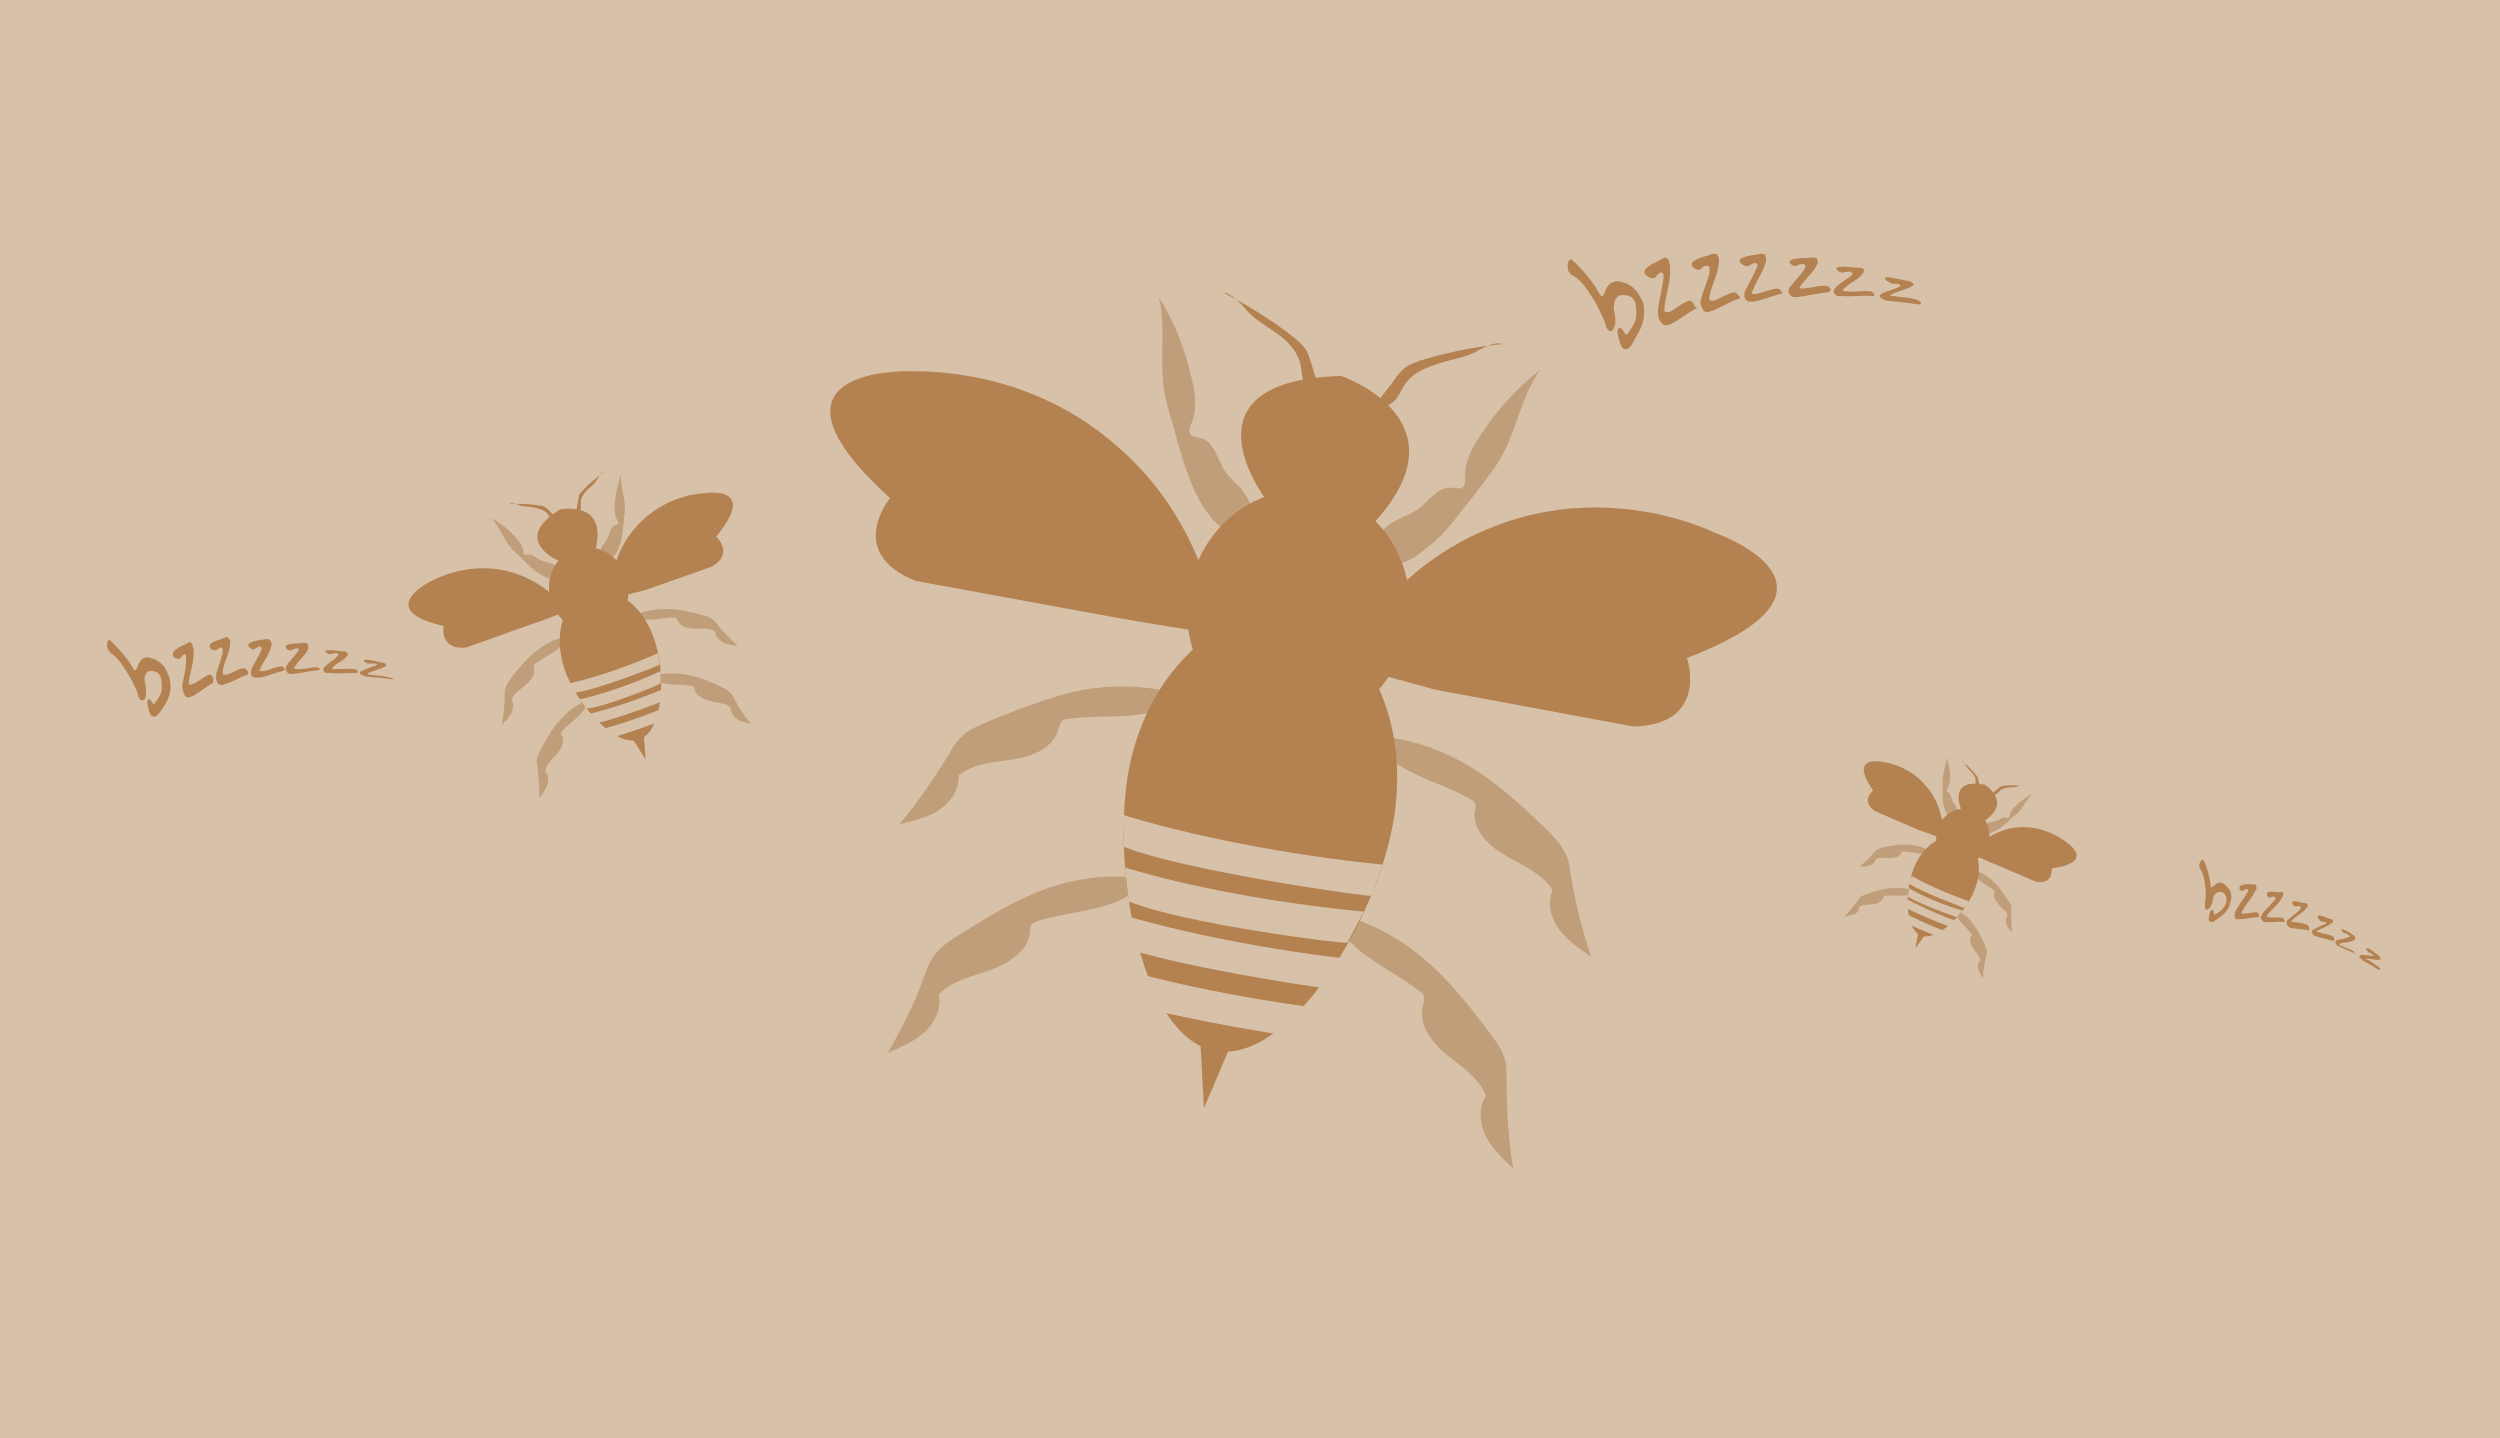 <?xml version="1.0" encoding="utf-8"?>
<!-- Generator: Adobe Illustrator 19.2.1, SVG Export Plug-In . SVG Version: 6.00 Build 0)  -->
<svg version="1.1" xmlns="http://www.w3.org/2000/svg" xmlns:xlink="http://www.w3.org/1999/xlink" x="0px" y="0px"
	 viewBox="0 0 266 153" style="enable-background:new 0 0 266 153;" xml:space="preserve">
<style type="text/css">
	.st0{fill:#D7C2A9;}
	.st1{fill:#C09E7A;}
	.st2{fill:#B48151;}
</style>
<g id="Layer_1">
	<rect id="XMLID_11158_" class="st0" width="266" height="153"/>
</g>
<g id="Layer_2">
	<path id="XMLID_2570_" class="st1" d="M208,97c0.2,0.9,1.1,1.5,1.7,2.3c0,0,0.1,0.1,0.1,0.1c0,0.1,0,0.1-0.1,0.2
		c-0.2,0.4,0,1,0.3,1.4c0.3,0.4,0.7,0.8,0.7,1.2c-0.3,0.2-0.3,0.6-0.2,1c0.1,0.3,0.3,0.6,0.5,0.9c0-0.7,0.1-1.5,0.3-2.2
		c0-0.2,0.1-0.3,0.1-0.5c0-0.3-0.1-0.6-0.2-0.8c-0.3-0.8-0.7-1.5-1.2-2.2c-0.4-0.6-0.9-1.1-1.6-1.4c-0.2,0-0.4,0-0.5,0"/>
	<path id="XMLID_2567_" class="st1" d="M203.5,95c-0.8,0.5-1.9,0.2-2.8,0.3c-0.1,0-0.1,0-0.2,0c-0.1,0-0.1,0.1-0.1,0.2
		c-0.2,0.5-0.7,0.7-1.2,0.7c-0.5,0.1-1,0-1.4,0.3c0,0.4-0.2,0.7-0.6,0.8s-0.7,0.2-1,0.3c0.5-0.5,0.9-1.1,1.4-1.7
		c0.1-0.1,0.2-0.3,0.3-0.4c0.2-0.2,0.5-0.3,0.8-0.4c0.8-0.3,1.6-0.5,2.4-0.6c0.7-0.1,1.4,0,2.1,0.1c0.1,0.1,0.3,0.3,0.4,0.4"/>
	<path id="XMLID_2564_" class="st1" d="M208.2,86.5c0.1-0.2,0-0.5-0.1-0.7c-0.1-0.2-0.3-0.4-0.4-0.6c-0.1-0.3-0.1-0.7-0.4-0.9
		c-0.1,0-0.2-0.1-0.2-0.2c0-0.1,0-0.1,0.1-0.2c0.2-0.3,0.3-0.7,0.3-1.1c0-0.7-0.1-1.5-0.4-2.2c0,0.8-0.4,1.6-0.4,2.4
		c0,0.3,0,0.5,0,0.8c0,0.2,0,0.5,0,0.7c0,0.4,0,0.7,0.1,1.1c0,0.2,0.1,0.5,0.2,0.7c0.1,0.2,0.2,0.4,0.4,0.5
		C207.8,86.9,208.1,86.8,208.2,86.5"/>
	<path id="XMLID_2561_" class="st1" d="M211.2,87.9c0.1-0.2,0.3-0.4,0.6-0.4c0.2-0.1,0.5-0.1,0.7-0.2c0.3-0.1,0.6-0.4,0.9-0.3
		c0.1,0,0.2,0.1,0.3,0c0.1,0,0.1-0.1,0.1-0.2c0.1-0.4,0.3-0.7,0.6-1c0.5-0.5,1.2-1,1.8-1.3c-0.6,0.6-0.9,1.4-1.5,2
		c-0.2,0.2-0.4,0.3-0.6,0.5c-0.2,0.2-0.4,0.3-0.5,0.5c-0.3,0.2-0.6,0.5-0.9,0.7c-0.2,0.1-0.4,0.2-0.6,0.3c-0.2,0.1-0.5,0.2-0.7,0.1
		C211.2,88.4,211,88.1,211.2,87.9"/>
	<path id="XMLID_2558_" class="st1" d="M205.4,90.7c-0.9,0.4-1.9-0.1-2.8-0.1c-0.1,0-0.1,0-0.2,0c-0.1,0-0.1,0.1-0.1,0.2
		c-0.2,0.4-0.8,0.5-1.3,0.5c-0.5,0-1-0.1-1.4,0.1c-0.1,0.4-0.4,0.6-0.7,0.7c-0.3,0.1-0.7,0.1-1.1,0.1c0.6-0.4,1.1-0.9,1.6-1.5
		c0.1-0.1,0.2-0.2,0.4-0.3c0.2-0.2,0.5-0.2,0.8-0.3c0.8-0.1,1.6-0.3,2.5-0.2c0.7,0,1.4,0.2,2,0.5c0.1,0.1,0.2,0.3,0.3,0.5"/>
	<path id="XMLID_2555_" class="st1" d="M210,92.8c0.3,0.9,1.3,1.3,2.1,1.9c0,0,0.1,0.1,0.1,0.1c0,0.1,0,0.2,0,0.2
		c-0.2,0.5,0.2,0.9,0.5,1.3s0.8,0.6,0.9,1.1c-0.2,0.3-0.2,0.7-0.1,1s0.4,0.6,0.6,0.8c-0.1-0.7-0.1-1.5-0.1-2.2c0-0.2,0-0.3,0-0.5
		c0-0.3-0.2-0.5-0.4-0.8c-0.5-0.7-0.9-1.4-1.5-1.9c-0.5-0.5-1.1-0.9-1.8-1.1c-0.1,0-0.4,0.1-0.5,0.1"/>
	<path id="XMLID_2554_" class="st2" d="M210,94.9c-1,2.4-4,5.4-5.7,4.6c-1.7-0.8-1.6-5-0.6-7.3c1-2.4,3.3-3.8,5-3
		C210.5,90,211.1,92.5,210,94.9z"/>
	
		<ellipse id="XMLID_2553_" transform="matrix(0.392 -0.92 0.92 0.392 44.978 246.27)" class="st2" cx="208.9" cy="89.1" rx="3" ry="2.8"/>
	<polygon id="XMLID_2552_" class="st2" points="204.1,99.2 203.8,100.9 204.8,99.5 	"/>
	<path id="XMLID_2551_" class="st2" d="M209.7,90.7c0.4-0.5,1.9-2.1,4.4-2.6c3-0.5,5.2,1.1,5.6,1.4c0,0,3.6,2.2-1.4,2.9
		c0,0,0.2,1.8-1.7,1.4l-4.7-2C211.1,91.5,210.4,91.1,209.7,90.7z"/>
	<path id="XMLID_2550_" class="st2" d="M206.7,89.3c0.1-0.6,0.2-3-1.4-5.2c-1.7-2.4-4.2-2.9-4.8-3c0,0-4-1-1.2,3
		c0,0-1.4,1.1,0.2,2.2l4.6,2C205,88.6,205.9,88.9,206.7,89.3z"/>
	<path id="XMLID_2547_" class="st0" d="M203.4,93.2c0,0,2.4,1.4,6.1,2.7c0,0-0.4,0.7-0.5,0.7c0,0-4.6-1.7-5.9-2.6L203.4,93.2z"/>
	<path id="XMLID_2544_" class="st0" d="M203.1,94.5c0,0,2.1,1.3,5.7,2.4c0,0-0.6,0.7-0.6,0.7c0,0-4-1.4-5.2-2.2L203.1,94.5z"/>
	<path id="XMLID_2510_" class="st0" d="M202.6,95.5c0,0,2.4,1.4,6.1,2.7c0,0-0.4,0.7-0.5,0.7c0,0-4.6-1.7-5.9-2.6L202.6,95.5z"/>
	<path id="XMLID_2505_" class="st0" d="M202,96.8c0,0,2.4,1.4,6.1,2.7c0,0-0.4,0.7-0.5,0.7c0,0-4.6-1.7-5.9-2.6L202,96.8z"/>
	<path id="XMLID_2498_" class="st2" d="M208.7,86.2c0,0-1.6-3.5,2.5-2.7c0,0,2.9,1.8,0,3.8L208.7,86.2z"/>
	<path id="XMLID_2474_" class="st2" d="M212,84.4c0.2-0.2,0.4-0.3,0.6-0.5c0.1-0.1,0.2-0.2,0.3-0.2c0.1,0,0.2-0.1,0.3-0.1
		c0.7-0.1,1.5,0,2.2,0c-0.2-0.1-0.5,0-0.8,0.1c-0.3,0.1-0.6,0-0.9,0.1c-0.3,0-0.6,0.1-0.9,0.3c-0.1,0.1-0.2,0.3-0.4,0.4
		S212.1,84.6,212,84.4"/>
	<path id="XMLID_2473_" class="st2" d="M210.6,83.8c0-0.2,0-0.5-0.1-0.7c0-0.1,0-0.3-0.1-0.4c0-0.1-0.1-0.2-0.2-0.3
		c-0.5-0.6-1-1.1-1.5-1.5c0.3,0.1,0.4,0.4,0.5,0.6c0.2,0.3,0.4,0.5,0.6,0.7c0.2,0.2,0.4,0.5,0.4,0.8c0,0.2,0,0.4,0,0.5
		C210.3,83.7,210.4,83.9,210.6,83.8"/>
	<path id="XMLID_2483_" class="st1" d="M142,97.8c1.6,3.7,5.9,5.2,9.1,7.7c0.2,0.1,0.4,0.3,0.4,0.5c0.1,0.3,0,0.6-0.1,1
		c-0.5,2,0.9,3.9,2.5,5.2c1.6,1.3,3.5,2.5,4.2,4.4c-0.8,1.2-0.7,2.9,0,4.3s1.8,2.4,2.9,3.4c-0.5-3-0.7-6.1-0.7-9.2
		c0-0.7,0-1.4-0.1-2.1c-0.3-1.2-1-2.2-1.7-3.1c-2.1-2.8-4.2-5.5-6.9-7.8c-2.2-1.9-4.9-3.5-7.7-4.4c-0.6,0.2-1.6,0.4-2.2,0.6"/>
	<path id="XMLID_2484_" class="st1" d="M121.6,94.1c-2.8,2.9-7.4,2.7-11.2,3.9c-0.2,0.1-0.4,0.2-0.6,0.3c-0.2,0.2-0.2,0.6-0.2,0.9
		c-0.2,2-2.3,3.3-4.2,4c-1.9,0.7-4.1,1.1-5.5,2.6c0.3,1.4-0.4,3-1.5,4s-2.5,1.6-3.9,2.2c1.5-2.7,2.9-5.4,3.9-8.3
		c0.2-0.6,0.5-1.3,0.9-1.9c0.7-1,1.7-1.7,2.7-2.3c2.9-1.8,5.9-3.7,9.2-4.9c2.8-1,5.8-1.5,8.7-1.3c0.5,0.4,1.4,0.9,1.9,1.4"/>
	<path id="XMLID_2477_" class="st1" d="M133.1,55c0.3-1-0.3-2-0.9-2.8s-1.5-1.4-2-2.3c-0.7-1.2-1.1-3-2.5-3.3
		c-0.4-0.1-0.9-0.1-1.1-0.5c-0.1-0.3,0-0.6,0.1-0.9c0.7-1.5,0.5-3.3,0.1-4.9c-0.7-3.1-1.8-6-3.5-8.7c0.8,3.3,0,6.9,0.6,10.2
		c0.2,1,0.5,2.1,0.8,3.1c0.3,0.9,0.5,1.9,0.8,2.8c0.4,1.5,0.9,2.9,1.5,4.3c0.4,0.9,0.9,1.8,1.5,2.6c0.6,0.8,1.3,1.6,2.3,1.8
		c1,0.2,2.2-0.5,2.1-1.5"/>
	<path id="XMLID_2480_" class="st1" d="M146.4,57.8c0.1-1,1-1.8,1.9-2.3c0.9-0.5,1.9-0.8,2.7-1.4c1.1-0.9,2.1-2.4,3.5-2.2
		c0.4,0,0.9,0.2,1.2-0.1c0.2-0.2,0.2-0.6,0.2-0.9c-0.1-1.7,0.7-3.3,1.7-4.7c1.7-2.6,3.9-5,6.3-6.9c-2,2.8-2.5,6.4-4.2,9.4
		c-0.5,0.9-1.2,1.8-1.8,2.6c-0.6,0.8-1.2,1.6-1.8,2.3c-0.9,1.2-1.8,2.4-2.9,3.5c-0.7,0.7-1.5,1.3-2.3,1.9c-0.8,0.6-1.8,1.1-2.8,0.9
		c-1-0.2-1.9-1.3-1.4-2.2"/>
	<path id="XMLID_2479_" class="st1" d="M125.3,74.5c-3.2,2.4-7.7,1.4-11.7,2c-0.2,0-0.5,0.1-0.6,0.2c-0.2,0.2-0.3,0.6-0.4,0.9
		c-0.5,2-2.8,2.9-4.8,3.2c-2,0.3-4.2,0.4-5.8,1.7c0.1,1.5-0.9,2.9-2.1,3.7s-2.7,1.1-4.2,1.5c2-2.4,3.7-4.9,5.3-7.5
		c0.3-0.6,0.7-1.2,1.2-1.7c0.8-0.9,2-1.3,3.1-1.8c3.2-1.3,6.5-2.6,9.9-3.3c2.9-0.5,5.9-0.5,8.8,0.1c0.4,0.5,1.2,1.2,1.6,1.6"/>
	<path id="XMLID_2482_" class="st1" d="M146.2,78.9c2.2,3.4,6.7,4.1,10.2,6.1c0.2,0.1,0.4,0.2,0.5,0.4c0.2,0.3,0.1,0.6,0,1
		c-0.2,2,1.6,3.7,3.4,4.7c1.8,1,3.8,1.9,4.9,3.6c-0.6,1.4-0.2,3,0.7,4.2c0.9,1.2,2.1,2,3.4,2.9c-1-2.9-1.7-5.9-2.2-8.9
		c-0.1-0.7-0.2-1.4-0.5-2c-0.5-1.1-1.4-2-2.2-2.8c-2.5-2.4-5.1-4.8-8.1-6.6c-2.5-1.5-5.4-2.6-8.3-3c-0.6,0.3-1.5,0.7-2.1,1"/>
	<path id="XMLID_20_" class="st2" d="M148.2,87.7c-2,10.8-11.2,25.6-19,24.1c-7.7-1.5-10.9-18.8-9.2-29.3c1.8-10.8,9.9-18.4,17.7-17
		S150.2,76.9,148.2,87.7z"/>
	
		<ellipse id="XMLID_50_" transform="matrix(0.181 -0.984 0.984 0.181 49.302 188.984)" class="st2" cx="138.1" cy="64.9" rx="12.7" ry="11.8"/>
	<polygon id="XMLID_91_" class="st2" points="127.7,110.5 128.1,117.9 131,111.1 	"/>
	<path id="XMLID_112_" class="st2" d="M142.8,70.7c1.1-2.2,5.6-10.4,15.7-14.5c11.7-4.8,22.1-0.4,24,0.5c0,0,16.6,5.8-3,13.3
		c0,0,2.4,7.1-5.7,7.3l-21-3.9C149.5,72.5,146.2,71.6,142.8,70.7z"/>
	<path id="XMLID_126_" class="st2" d="M129.6,67.5c-0.3-2.5-1.9-12.3-10.6-19.9c-9.2-8.2-19.9-8.1-22.3-8.1c0,0-17.4-0.5-2,13.5
		c0,0-4.8,5.8,2.7,8.8l20.7,3.8C122,66.3,125.8,66.9,129.6,67.5z"/>
	<path id="XMLID_121_" class="st0" d="M119.5,86.7c0,0,10.9,3.6,27.6,5.3c0,0-1.2,3.3-1.2,3.3c-0.1,0.2-20.2-2.7-26.3-5.2
		L119.5,86.7z"/>
	<path id="XMLID_2462_" class="st0" d="M119.7,92.3c0,0,9.8,3.2,25.4,4.7c0,0-1.7,3.2-1.7,3.3c-0.1,0.2-17.6-2-23.3-4.4L119.7,92.3z
		"/>
	<path id="XMLID_2468_" class="st0" d="M118.3,97c0,0,10.9,3.6,27.6,5.3c0,0-1.2,3.3-1.2,3.3c-0.1,0.2-20.2-2.7-26.3-5.2L118.3,97z"
		/>
	<path id="XMLID_2471_" class="st0" d="M117.3,102.5c0,0,10.9,3.6,27.6,5.3c0,0-1.2,3.3-1.2,3.3c-0.1,0.2-20.2-2.7-26.3-5.2
		L117.3,102.5z"/>
	<path id="XMLID_2476_" class="st2" d="M134.8,53.3c0,0-9.9-12.8,7.9-13.3c0,0,13.5,4.6,3.6,15.5L134.8,53.3z"/>
	<path id="XMLID_137_" class="st2" d="M146.6,42.7c0.6-0.8,1.3-1.6,1.9-2.5c0.3-0.4,0.7-0.9,1.2-1.2c0.4-0.3,0.9-0.4,1.3-0.6
		c2.9-0.9,5.9-1.5,8.9-1.8c-1.1-0.3-2.2,0.5-3.2,1c-1.2,0.5-2.5,0.7-3.7,1.1s-2.5,0.9-3.3,1.9c-0.5,0.6-0.7,1.3-1.2,1.9
		c-0.5,0.6-1.4,1-2,0.6"/>
	<path id="XMLID_2478_" class="st2" d="M140.4,41.6c-0.3-1-0.6-2-0.9-3c-0.2-0.5-0.3-1.1-0.7-1.6c-0.3-0.4-0.7-0.7-1-1
		c-2.4-1.9-5-3.5-7.7-4.9c1.1,0.2,1.9,1.2,2.7,2.1c0.9,0.9,2.1,1.6,3.1,2.3s2,1.7,2.4,3c0.2,0.7,0.2,1.5,0.4,2.2
		c0.3,0.7,0.9,1.4,1.7,1.2"/>
	<path id="XMLID_2532_" class="st1" d="M69.5,72.2c1.1,0.9,2.7,0.5,4.1,0.8c0.1,0,0.2,0,0.2,0.1c0.1,0.1,0.1,0.2,0.1,0.3
		c0.2,0.7,1,1,1.7,1.2s1.5,0.2,2.1,0.6c0,0.5,0.3,1,0.7,1.3c0.4,0.3,1,0.4,1.5,0.5c-0.7-0.8-1.3-1.7-1.8-2.7
		c-0.1-0.2-0.2-0.4-0.4-0.6c-0.3-0.3-0.7-0.5-1.1-0.7c-1.1-0.5-2.3-1-3.5-1.2c-1-0.2-2.1-0.2-3.1,0c-0.2,0.2-0.4,0.4-0.6,0.6"/>
	<path id="XMLID_2529_" class="st1" d="M62.6,74.6c-0.4,1.4-1.8,2.1-2.8,3.2c-0.1,0.1-0.1,0.1-0.1,0.2c0,0.1,0,0.2,0.1,0.3
		c0.3,0.7-0.1,1.4-0.6,2c-0.5,0.5-1.1,1.1-1.2,1.8c0.4,0.4,0.4,1,0.2,1.5c-0.2,0.5-0.5,0.9-0.8,1.3c0-1.1-0.1-2.2-0.2-3.2
		c0-0.2-0.1-0.5-0.1-0.7c0-0.4,0.2-0.8,0.4-1.2c0.6-1.1,1.2-2.2,2-3.1c0.7-0.8,1.5-1.5,2.4-1.9c0.2,0,0.6,0.1,0.8,0.1"/>
	<path id="XMLID_2526_" class="st1" d="M59.3,60.6c-0.1-0.3-0.4-0.6-0.8-0.7c-0.3-0.1-0.7-0.2-1-0.3c-0.4-0.2-0.9-0.7-1.3-0.6
		c-0.1,0-0.3,0.1-0.4,0c-0.1-0.1-0.1-0.2-0.1-0.3c-0.1-0.6-0.4-1.1-0.8-1.5c-0.7-0.8-1.6-1.5-2.6-2.1c0.8,0.9,1.2,2.1,2,3.1
		c0.2,0.3,0.5,0.6,0.8,0.8c0.2,0.2,0.5,0.5,0.7,0.7c0.4,0.4,0.8,0.8,1.2,1.1c0.3,0.2,0.6,0.4,0.9,0.5c0.3,0.2,0.7,0.3,1,0.2
		C59.2,61.3,59.4,60.9,59.3,60.6"/>
	<path id="XMLID_2523_" class="st1" d="M63.9,59.1c-0.1-0.3,0-0.7,0.2-1c0.2-0.3,0.4-0.6,0.6-0.9c0.2-0.5,0.2-1.1,0.7-1.3
		c0.1-0.1,0.3-0.1,0.4-0.2c0-0.1,0-0.2-0.1-0.3c-0.3-0.5-0.3-1.1-0.3-1.7c0.1-1.1,0.3-2.2,0.7-3.2c-0.1,1.2,0.4,2.4,0.4,3.6
		c0,0.4-0.1,0.7-0.1,1.1c0,0.3-0.1,0.7-0.1,1c-0.1,0.5-0.1,1.1-0.3,1.6c-0.1,0.3-0.2,0.7-0.4,1c-0.2,0.3-0.4,0.6-0.7,0.8
		S63.9,59.5,63.9,59.1"/>
	<path id="XMLID_2520_" class="st1" d="M60.3,67.9c-0.6,1.3-2.1,1.8-3.3,2.7c-0.1,0.1-0.1,0.1-0.2,0.2c0,0.1,0,0.2,0,0.3
		c0.2,0.7-0.4,1.4-0.9,1.8c-0.6,0.5-1.2,0.9-1.5,1.5c0.3,0.4,0.2,1,0,1.5s-0.6,0.8-1,1.2c0.2-1.1,0.3-2.2,0.3-3.2
		c0-0.2,0-0.5,0.1-0.7c0.1-0.4,0.4-0.8,0.6-1.1c0.8-1,1.5-1.9,2.5-2.7c0.8-0.7,1.7-1.2,2.7-1.5c0.2,0.1,0.6,0.1,0.8,0.2"/>
	<path id="XMLID_2517_" class="st1" d="M67.5,65.6c1.3,0.7,2.8,0.1,4.2,0.1c0.1,0,0.2,0,0.2,0c0.1,0.1,0.1,0.2,0.2,0.3
		c0.3,0.7,1.1,0.9,1.9,0.9c0.7,0,1.5-0.1,2.1,0.3c0,0.5,0.5,1,0.9,1.2c0.5,0.2,1,0.3,1.5,0.3c-0.8-0.7-1.6-1.5-2.2-2.3
		c-0.2-0.2-0.3-0.4-0.5-0.5c-0.3-0.3-0.8-0.4-1.2-0.5c-1.2-0.3-2.4-0.6-3.6-0.6c-1,0-2.1,0.1-3.1,0.5c-0.1,0.2-0.4,0.5-0.5,0.7"/>
	<path id="XMLID_2516_" class="st2" d="M69.6,68c1.3,3.7,1,9.8-1.6,10.7c-2.6,0.9-6.7-3.9-7.9-7.4c-1.3-3.7-0.2-7.4,2.5-8.3
		C65.2,62.1,68.4,64.3,69.6,68z"/>
	
		<ellipse id="XMLID_2515_" transform="matrix(0.945 -0.329 0.329 0.945 -17.137 24.042)" class="st2" cx="62.6" cy="62.7" rx="4.2" ry="4.5"/>
	<polygon id="XMLID_2514_" class="st2" points="67.3,78.6 68.7,80.8 68.5,78.2 	"/>
	<path id="XMLID_2513_" class="st2" d="M65,63.7c0-0.9-0.1-4.2,2.3-7.2c2.8-3.5,6.7-4,7.5-4c0,0,6.1-1.1,1.4,4.6c0,0,2,1.8-0.5,3.2
		l-7.1,2.5C67.4,63.1,66.2,63.4,65,63.7z"/>
	<path id="XMLID_2512_" class="st2" d="M60.4,65c-0.5-0.7-2.7-3.4-6.7-4.3c-4.3-0.9-7.6,1-8.3,1.4c0,0-5.4,2.9,1.8,4.5
		c0,0-0.5,2.6,2.4,2.3l7-2.5C57.8,66,59.1,65.5,60.4,65z"/>
	<path id="XMLID_2509_" class="st0" d="M60.6,72.7c0,0,4-0.8,9.4-3.2c0,0,0.2,1.2,0.2,1.2c0,0.1-6.7,2.7-9,3L60.6,72.7z"/>
	<path id="XMLID_2506_" class="st0" d="M61.7,74.4c0,0,3.6-0.7,8.6-3c0,0,0,1.3,0,1.3c0,0.1-5.8,2.5-7.9,2.7L61.7,74.4z"/>
	<path id="XMLID_2475_" class="st0" d="M62.1,76.1c0,0,4-0.8,9.4-3.2c0,0,0.2,1.2,0.2,1.2c0,0.1-6.7,2.7-9,3L62.1,76.1z"/>
	<path id="XMLID_2472_" class="st0" d="M62.7,77.9c0,0,4-0.8,9.4-3.2c0,0,0.2,1.2,0.2,1.2c0,0.1-6.7,2.7-9,3L62.7,77.9z"/>
	<path id="XMLID_2470_" class="st2" d="M59.5,59.7c0,0-5.3-2.2,0.1-5.5c0,0,5-1,3.8,4.1L59.5,59.7z"/>
	<path id="XMLID_2469_" class="st2" d="M61.3,54.4c0.1-0.4,0.1-0.7,0.2-1.1c0-0.2,0.1-0.4,0.1-0.6c0.1-0.2,0.2-0.3,0.3-0.4
		c0.7-0.8,1.6-1.5,2.4-2.1c-0.4,0.1-0.6,0.5-0.8,0.9c-0.3,0.4-0.6,0.7-1,1c-0.3,0.3-0.6,0.7-0.7,1.2c0,0.3,0,0.5,0,0.8
		c0,0.3-0.3,0.5-0.5,0.5"/>
	<path id="XMLID_2467_" class="st2" d="M59.2,55.1c-0.3-0.3-0.5-0.5-0.8-0.8c-0.1-0.1-0.3-0.3-0.5-0.4c-0.2-0.1-0.3-0.1-0.5-0.1
		c-1.1-0.2-2.1-0.2-3.2-0.2c0.4-0.2,0.8,0.1,1.2,0.2c0.4,0.1,0.9,0.1,1.4,0.2s0.9,0.2,1.3,0.5c0.2,0.2,0.3,0.4,0.5,0.6
		s0.5,0.3,0.7,0.1"/>
	<g id="XMLID_2488_">
		<g>
			<path class="st2" d="M174.9,32.6c0.2,1.9-0.6,2.8-1.3,4.1c-0.1,0.2-0.3,0.3-0.4,0.4c-0.3,0.1-0.5,0.1-0.7-0.3
				c0-0.1,0-0.1-0.1-0.2c-0.2-0.7-0.5-1.5-0.1-1.7c0,0,0,0,0,0c0.3-0.2,0.5,0.8,0.8,0.7c0,0,0.1-0.1,0.1-0.1c0.5-0.8,1-1.3,0.9-2.5
				c0-0.3-0.1-0.6-0.1-0.8c-0.2-0.5-0.5-0.8-1.3-0.8c-0.1,0-0.2,0-0.3,0c-0.5,0.2-0.7,0.7-0.7,1.4c0.1,0.7,0.3,1.2,0.1,1.9
				c-0.1,0.2-0.2,0.5-0.3,0.5c-0.2,0.1-0.4,0-0.6-0.4c0,0,0-0.1,0-0.1c-0.2-0.5-0.3-0.9-0.5-1.2c-0.3-0.7-0.6-1.3-1.2-2.2
				c-0.6-0.9-1-1.5-1.9-2c-0.2-0.1-0.3-0.3-0.4-0.4c-0.2-0.5-0.1-1.2,0.2-1.3c0.1,0,0.1,0,0.2,0.1c0.8,0.7,2,2,2.8,3.4
				c0.1,0.2,0.3,0.5,0.4,0.4c0.1,0,0.1-0.1,0.2-0.3c0.2-0.6,0.5-1.1,1-1.2c0.2-0.1,0.5-0.1,0.8,0c1,0.2,1.8,0.9,2.2,2
				C174.8,32,174.9,32.3,174.9,32.6z"/>
			<path class="st2" d="M180.5,32.8c-1.1,0.6-1.9,1.3-2.8,1.7c-0.1,0.1-0.3,0.1-0.4,0.1c-0.3,0.1-0.6-0.3-0.8-0.7
				c-0.1-0.3-0.1-0.6-0.1-0.9c0.2-1.4,0.4-2,0.6-3.4c0-0.2,0-0.3,0-0.4c-0.1-0.2-0.2-0.2-0.3-0.2c-0.1,0-0.1,0-0.2,0.1
				c-0.3,0.2-0.3,0.5-0.6,0.5c0,0-0.1,0-0.2,0c-0.3-0.1-0.6-0.3-0.7-0.5c-0.1-0.2,0-0.3,0.1-0.5c0.6-0.6,1.3-0.7,1.8-1.1
				c0.1,0,0.1-0.1,0.2-0.1c0.2,0,0.5,0.2,0.5,0.5c0,0.1,0.1,0.2,0.1,0.4c0.1,1.7-0.4,2.6-0.6,4.4c0,0.2,0,0.3,0,0.4
				c0,0.1,0.1,0.1,0.4,0.1c0.1,0,0.1,0,0.1,0c0.9-0.4,1.2-0.9,2.1-1.2c0,0,0,0,0,0c0.2-0.1,0.6,0.3,0.6,0.6
				C180.6,32.7,180.6,32.8,180.5,32.8z"/>
			<path class="st2" d="M185,31.8c-1.2,0.4-2,1-2.9,1.3c-0.1,0-0.3,0.1-0.4,0.1c-0.3,0.1-0.6-0.3-0.7-0.7c-0.1-0.2-0.1-0.5,0-0.7
				c0.3-1.2,0.7-1.8,0.9-2.9c0-0.2,0-0.3,0-0.4c0-0.2-0.1-0.2-0.3-0.2c-0.1,0-0.1,0-0.2,0c-0.3,0.1-0.4,0.4-0.6,0.4c0,0-0.1,0-0.2,0
				c-0.3-0.1-0.6-0.3-0.6-0.5c0-0.2,0-0.3,0.2-0.4c0.7-0.5,1.4-0.5,2-0.8c0.1,0,0.1,0,0.2,0c0.3,0,0.4,0.2,0.5,0.5
				c0,0.1,0,0.2,0,0.3c-0.1,1.5-0.7,2.2-1,3.7c0,0.2-0.1,0.3,0,0.4c0,0.1,0.1,0.1,0.3,0.1c0.1,0,0.1,0,0.1,0
				c0.9-0.3,1.3-0.7,2.2-0.9c0,0,0,0,0,0c0.2,0,0.5,0.3,0.6,0.5C185.2,31.6,185.2,31.7,185,31.8z"/>
			<path class="st2" d="M189.7,31.2c-1.2,0.3-2.1,0.7-3.1,0.9c-0.1,0-0.3,0-0.4,0c-0.3,0-0.6-0.3-0.6-0.6c0-0.2,0-0.4,0.1-0.6
				c0.5-1,0.8-1.4,1.2-2.4c0.1-0.1,0.1-0.2,0.1-0.3c0-0.1-0.1-0.2-0.2-0.2c-0.1,0-0.1,0-0.2,0c-0.3,0.1-0.4,0.3-0.7,0.3
				c0,0-0.1,0-0.2,0c-0.3-0.1-0.5-0.3-0.6-0.5c0-0.1,0-0.3,0.2-0.3c0.7-0.4,1.4-0.3,2-0.5c0.1,0,0.1,0,0.2,0c0.3,0,0.4,0.2,0.4,0.5
				c0,0.1,0,0.2,0,0.3c-0.3,1.2-0.9,1.8-1.4,3.1c-0.1,0.1-0.1,0.2-0.1,0.3c0,0.1,0.1,0.1,0.3,0.1c0.1,0,0.1,0,0.1,0
				c0.9-0.2,1.4-0.5,2.3-0.6c0,0,0,0,0,0c0.2,0,0.5,0.3,0.5,0.5C189.9,31.1,189.9,31.2,189.7,31.2z"/>
			<path class="st2" d="M194.5,31.1c-1.2,0.1-2.2,0.4-3.2,0.5c-0.2,0-0.3,0-0.4,0c-0.3,0-0.6-0.3-0.6-0.6c0-0.2,0-0.4,0.2-0.5
				c0.6-0.8,1-1.1,1.5-1.9c0.1-0.1,0.1-0.2,0.1-0.3c0-0.1-0.1-0.2-0.2-0.2c-0.1,0-0.1,0-0.2,0c-0.3,0-0.5,0.2-0.7,0.2
				c0,0-0.1,0-0.1,0c-0.3-0.1-0.5-0.3-0.5-0.4c0-0.1,0.1-0.2,0.3-0.3c0.8-0.2,1.5-0.1,2.1-0.2c0.1,0,0.1,0,0.2,0
				c0.3,0,0.4,0.2,0.4,0.4c0,0.1,0,0.1,0,0.2c-0.4,1-1.1,1.4-1.8,2.4c-0.1,0.1-0.1,0.2-0.1,0.2c0,0.1,0.1,0.1,0.3,0.1
				c0.1,0,0.1,0,0.1,0c1-0.1,1.4-0.3,2.4-0.3c0,0,0,0,0,0c0.2,0,0.5,0.3,0.5,0.4C194.7,31,194.6,31.1,194.5,31.1z"/>
			<path class="st2" d="M199.3,31.5c-1.3-0.1-2.3,0.1-3.3,0c-0.2,0-0.3,0-0.4,0c-0.3,0-0.5-0.3-0.5-0.5c0-0.1,0.1-0.3,0.2-0.4
				c0.6-0.6,1.1-0.8,1.7-1.3c0.1-0.1,0.1-0.1,0.1-0.2c0-0.1-0.1-0.1-0.2-0.2c-0.1,0-0.1,0-0.2,0c-0.3,0-0.5,0.1-0.7,0.1
				c0,0-0.1,0-0.1,0c-0.3-0.1-0.5-0.3-0.5-0.4c0-0.1,0.1-0.2,0.3-0.2c0.8-0.1,1.5,0.1,2.1,0.1c0.1,0,0.1,0,0.2,0
				c0.3,0.1,0.4,0.2,0.3,0.4c0,0.1,0,0.1-0.1,0.2c-0.5,0.7-1.3,0.9-2,1.6c-0.1,0.1-0.1,0.1-0.1,0.2c0,0.1,0.1,0.1,0.3,0.1
				c0.1,0,0.1,0,0.1,0c1,0.1,1.5-0.1,2.5,0c0,0,0,0,0,0c0.2,0,0.5,0.3,0.4,0.4C199.5,31.4,199.5,31.5,199.3,31.5z"/>
			<path class="st2" d="M204.2,32.4c-1.3-0.2-2.3-0.3-3.3-0.4c-0.2,0-0.3,0-0.4-0.1c-0.3-0.1-0.5-0.3-0.5-0.4c0-0.1,0.1-0.2,0.3-0.3
				c0.7-0.3,1.2-0.4,1.8-0.7c0.1,0,0.1-0.1,0.1-0.1c0-0.1-0.1-0.1-0.2-0.2c-0.1,0-0.1,0-0.2,0c-0.3,0-0.5,0-0.7-0.1
				c0,0-0.1,0-0.1-0.1c-0.3-0.1-0.5-0.3-0.4-0.4c0-0.1,0.1-0.1,0.3-0.1c0.8,0.1,1.5,0.3,2.2,0.4c0.1,0,0.1,0,0.2,0.1
				c0.2,0.1,0.3,0.2,0.3,0.3c0,0,0,0.1-0.1,0.1c-0.6,0.4-1.4,0.5-2.2,0.9c-0.1,0-0.1,0.1-0.2,0.1c0,0,0.1,0.1,0.3,0.1
				c0.1,0,0.1,0,0.1,0c1,0.2,1.5,0.1,2.5,0.4c0,0,0,0,0,0c0.2,0.1,0.4,0.3,0.4,0.3C204.4,32.4,204.3,32.4,204.2,32.4z"/>
		</g>
	</g>
	<g id="XMLID_2588_">
		<g>
			<path class="st2" d="M18.1,72.5c0.2,1.5-0.4,2.3-1.1,3.3c-0.1,0.1-0.2,0.3-0.4,0.4c-0.2,0.1-0.4,0.1-0.6-0.2c0-0.1,0-0.1-0.1-0.2
				c-0.1-0.5-0.4-1.2-0.1-1.4c0,0,0,0,0,0c0.3-0.1,0.4,0.6,0.6,0.5c0,0,0.1,0,0.1-0.1c0.4-0.6,0.8-1,0.7-2c0-0.2,0-0.5-0.1-0.7
				c-0.1-0.4-0.4-0.7-1-0.7c-0.1,0-0.2,0-0.2,0c-0.4,0.1-0.6,0.6-0.5,1.1c0.1,0.6,0.2,0.9,0.1,1.6c0,0.2-0.1,0.4-0.3,0.4
				c-0.1,0.1-0.3,0-0.5-0.4c0,0,0,0,0-0.1c-0.1-0.4-0.2-0.7-0.4-1c-0.2-0.6-0.5-1-1-1.8c-0.5-0.8-0.8-1.2-1.5-1.7
				c-0.1-0.1-0.2-0.2-0.3-0.4c-0.2-0.4-0.1-1,0.1-1c0.1,0,0.1,0,0.2,0.1c0.6,0.6,1.6,1.6,2.3,2.8c0.1,0.2,0.2,0.4,0.3,0.3
				c0.1,0,0.1-0.1,0.2-0.3c0.2-0.5,0.4-0.9,0.8-1c0.2-0.1,0.4-0.1,0.6,0c0.8,0.2,1.5,0.7,1.8,1.6C18,72,18.1,72.2,18.1,72.5z"/>
			<path class="st2" d="M22.6,72.7c-0.9,0.5-1.5,1.1-2.2,1.4c-0.1,0-0.2,0.1-0.3,0.1c-0.3,0.1-0.5-0.2-0.6-0.6
				c-0.1-0.2-0.1-0.5-0.1-0.7c0.2-1.1,0.4-1.7,0.4-2.7c0-0.2,0-0.3,0-0.4c0-0.1-0.1-0.2-0.2-0.2c0,0-0.1,0-0.1,0.1
				c-0.2,0.1-0.3,0.4-0.5,0.4c0,0-0.1,0-0.1,0c-0.3-0.1-0.5-0.2-0.5-0.4c0-0.1,0-0.3,0.1-0.4c0.5-0.5,1-0.6,1.5-0.9
				c0.1,0,0.1-0.1,0.1-0.1c0.2,0,0.4,0.2,0.4,0.4c0,0.1,0,0.2,0.1,0.3c0.1,1.4-0.3,2.1-0.5,3.5c0,0.2,0,0.3,0,0.3
				c0,0.1,0.1,0.1,0.3,0c0,0,0.1,0,0.1,0c0.7-0.3,1-0.7,1.7-1c0,0,0,0,0,0c0.2-0.1,0.5,0.2,0.5,0.5C22.7,72.6,22.7,72.6,22.6,72.7z"
				/>
			<path class="st2" d="M26.3,71.8c-0.9,0.3-1.6,0.8-2.4,1c-0.1,0-0.2,0.1-0.3,0.1c-0.3,0-0.5-0.2-0.6-0.6c0-0.2,0-0.4,0-0.6
				c0.3-1,0.5-1.4,0.7-2.3c0-0.1,0-0.2,0-0.3c0-0.1-0.1-0.2-0.2-0.2c-0.1,0-0.1,0-0.1,0c-0.2,0.1-0.3,0.3-0.5,0.3c0,0-0.1,0-0.1,0
				c-0.3-0.1-0.5-0.2-0.5-0.4c0-0.1,0-0.2,0.1-0.3c0.5-0.4,1.1-0.4,1.6-0.7c0.1,0,0.1,0,0.1,0c0.2,0,0.3,0.2,0.4,0.4
				c0,0.1,0,0.2,0,0.2c-0.1,1.2-0.6,1.8-0.8,3c0,0.1,0,0.2,0,0.3c0,0.1,0.1,0.1,0.3,0.1c0,0,0.1,0,0.1,0c0.7-0.2,1.1-0.6,1.8-0.7
				c0,0,0,0,0,0c0.2,0,0.4,0.2,0.5,0.4C26.4,71.7,26.4,71.8,26.3,71.8z"/>
			<path class="st2" d="M30.1,71.4c-1,0.2-1.7,0.6-2.5,0.7c-0.1,0-0.2,0-0.4,0c-0.3,0-0.5-0.2-0.5-0.5c0-0.2,0-0.3,0.1-0.5
				c0.4-0.8,0.7-1.2,1-1.9c0-0.1,0.1-0.2,0-0.3c0-0.1-0.1-0.1-0.2-0.1c0,0-0.1,0-0.1,0c-0.2,0.1-0.3,0.2-0.5,0.3c0,0-0.1,0-0.1,0
				c-0.3-0.1-0.4-0.2-0.5-0.4c0-0.1,0-0.2,0.2-0.3c0.6-0.3,1.2-0.3,1.7-0.4c0.1,0,0.1,0,0.2,0c0.2,0,0.3,0.2,0.4,0.4
				c0,0.1,0,0.1,0,0.2c-0.2,1-0.7,1.5-1.2,2.5c0,0.1-0.1,0.2-0.1,0.2c0,0.1,0.1,0.1,0.3,0.1c0,0,0.1,0,0.1,0
				c0.8-0.1,1.1-0.4,1.9-0.5c0,0,0,0,0,0c0.2,0,0.4,0.2,0.4,0.4C30.2,71.3,30.2,71.3,30.1,71.4z"/>
			<path class="st2" d="M33.9,71.3c-1,0.1-1.8,0.3-2.6,0.4c-0.1,0-0.2,0-0.4,0c-0.3,0-0.4-0.2-0.5-0.5c0-0.1,0-0.3,0.1-0.4
				c0.4-0.6,0.8-0.9,1.2-1.5c0.1-0.1,0.1-0.2,0.1-0.2c0-0.1-0.1-0.1-0.2-0.1c-0.1,0-0.1,0-0.1,0c-0.2,0-0.4,0.2-0.6,0.2
				c0,0-0.1,0-0.1,0c-0.3-0.1-0.4-0.2-0.4-0.4c0-0.1,0.1-0.2,0.2-0.2c0.6-0.2,1.2-0.1,1.7-0.2c0.1,0,0.1,0,0.2,0
				c0.2,0,0.3,0.2,0.3,0.4c0,0.1,0,0.1,0,0.2c-0.3,0.8-0.9,1.1-1.4,1.9c-0.1,0.1-0.1,0.1-0.1,0.2c0,0.1,0.1,0.1,0.3,0.1
				c0,0,0.1,0,0.1,0c0.8,0,1.2-0.2,2-0.2c0,0,0,0,0,0c0.2,0,0.4,0.2,0.4,0.4C34.1,71.2,34,71.3,33.9,71.3z"/>
			<path class="st2" d="M37.8,71.6c-1,0-1.8,0.1-2.6,0c-0.1,0-0.2,0-0.4,0c-0.3,0-0.4-0.2-0.4-0.4c0-0.1,0.1-0.2,0.2-0.3
				c0.5-0.5,0.9-0.6,1.3-1.1c0.1-0.1,0.1-0.1,0.1-0.2c0-0.1-0.1-0.1-0.2-0.1c0,0-0.1,0-0.1,0c-0.2,0-0.4,0.1-0.6,0.1
				c0,0-0.1,0-0.1,0c-0.2-0.1-0.4-0.2-0.4-0.3c0-0.1,0.1-0.1,0.2-0.1c0.6-0.1,1.2,0.1,1.7,0.1c0.1,0,0.1,0,0.2,0
				c0.2,0.1,0.3,0.2,0.3,0.3c0,0,0,0.1,0,0.1c-0.4,0.6-1,0.7-1.6,1.3c-0.1,0.1-0.1,0.1-0.1,0.1c0,0,0.1,0.1,0.3,0.1c0,0,0.1,0,0.1,0
				c0.8,0,1.2-0.1,2,0c0,0,0,0,0,0c0.2,0,0.4,0.2,0.4,0.3C38,71.6,37.9,71.6,37.8,71.6z"/>
			<path class="st2" d="M41.8,72.3c-1-0.2-1.9-0.2-2.7-0.3c-0.1,0-0.2,0-0.4-0.1c-0.3-0.1-0.4-0.2-0.4-0.3c0-0.1,0.1-0.2,0.2-0.2
				c0.6-0.3,1-0.4,1.5-0.6c0.1,0,0.1-0.1,0.1-0.1c0-0.1-0.1-0.1-0.2-0.1c0,0-0.1,0-0.1,0c-0.2,0-0.4,0-0.6,0c0,0-0.1,0-0.1,0
				c-0.2-0.1-0.4-0.2-0.4-0.3c0-0.1,0.1-0.1,0.2-0.1c0.7,0,1.2,0.2,1.7,0.3c0.1,0,0.1,0,0.2,0c0.2,0.1,0.3,0.2,0.3,0.3
				c0,0,0,0.1-0.1,0.1c-0.5,0.3-1.1,0.4-1.8,0.7c-0.1,0-0.1,0.1-0.1,0.1c0,0,0.1,0.1,0.3,0.1c0,0,0.1,0,0.1,0c0.8,0.1,1.2,0.1,2,0.3
				c0,0,0,0,0,0c0.2,0,0.4,0.2,0.3,0.3C41.9,72.3,41.8,72.3,41.8,72.3z"/>
		</g>
	</g>
	<g id="XMLID_2486_">
		<g>
			<path class="st2" d="M237.3,96.1c-0.3,1.1-1,1.4-1.7,1.9c-0.1,0.1-0.2,0.1-0.3,0.1c-0.2,0-0.3-0.1-0.3-0.3c0,0,0-0.1,0-0.1
				c0.1-0.4,0.1-0.9,0.4-0.9c0,0,0,0,0,0c0.2,0,0.1,0.5,0.2,0.5c0,0,0.1,0,0.1,0c0.5-0.3,0.8-0.5,1.1-1.1c0.1-0.2,0.1-0.3,0.1-0.5
				c0-0.3-0.1-0.6-0.5-0.8c-0.1,0-0.1,0-0.2,0c-0.3,0-0.6,0.2-0.7,0.6c-0.1,0.4-0.1,0.7-0.4,1.1c-0.1,0.1-0.2,0.2-0.3,0.2
				c-0.1,0-0.2-0.1-0.2-0.4c0,0,0,0,0-0.1c0-0.3,0-0.5,0.1-0.8c0-0.4,0-0.8-0.1-1.5c-0.1-0.7-0.2-1-0.5-1.6
				c-0.1-0.1-0.1-0.2-0.1-0.3c0-0.3,0.2-0.7,0.4-0.6c0,0,0.1,0,0.1,0.1c0.3,0.6,0.6,1.6,0.7,2.5c0,0.1,0,0.3,0.1,0.3
				c0,0,0.1,0,0.2-0.1c0.3-0.3,0.5-0.4,0.8-0.4c0.1,0,0.3,0.1,0.4,0.2c0.5,0.4,0.8,0.9,0.7,1.6C237.4,95.7,237.3,95.9,237.3,96.1z"
				/>
			<path class="st2" d="M240.2,97.6c-0.7,0-1.3,0.2-1.9,0.2c-0.1,0-0.2,0-0.3,0c-0.2,0-0.3-0.3-0.2-0.6c0-0.2,0.1-0.3,0.2-0.5
				c0.4-0.7,0.7-1,1.1-1.7c0.1-0.1,0.1-0.2,0.1-0.2c0-0.1,0-0.2-0.1-0.2c0,0-0.1,0-0.1,0c-0.2,0-0.3,0.2-0.4,0.2c0,0-0.1,0-0.1,0
				c-0.2-0.1-0.3-0.3-0.2-0.4c0-0.1,0.1-0.2,0.2-0.2c0.5-0.2,0.9-0.1,1.3-0.1c0,0,0.1,0,0.1,0c0.1,0,0.2,0.2,0.2,0.4
				c0,0.1,0,0.1-0.1,0.2c-0.4,0.9-0.9,1.3-1.4,2.2c-0.1,0.1-0.1,0.2-0.1,0.2c0,0.1,0,0.1,0.2,0.1c0,0,0,0,0.1,0
				c0.6,0,0.9-0.2,1.4-0.1c0,0,0,0,0,0c0.1,0,0.2,0.3,0.2,0.5C240.3,97.5,240.3,97.6,240.2,97.6z"/>
			<path class="st2" d="M242.9,98.1c-0.7-0.1-1.3,0.1-1.9,0c-0.1,0-0.2,0-0.2-0.1c-0.2-0.1-0.3-0.3-0.2-0.5c0-0.1,0.1-0.3,0.2-0.4
				c0.5-0.6,0.8-0.8,1.2-1.3c0.1-0.1,0.1-0.1,0.1-0.2c0-0.1,0-0.1-0.1-0.2c0,0-0.1,0-0.1,0c-0.2,0-0.3,0.1-0.4,0.1c0,0-0.1,0-0.1,0
				c-0.2-0.1-0.2-0.3-0.2-0.4c0-0.1,0.1-0.2,0.2-0.2c0.5-0.1,0.9,0.1,1.3,0c0,0,0.1,0,0.1,0c0.1,0.1,0.2,0.2,0.1,0.4
				c0,0.1,0,0.1-0.1,0.2c-0.4,0.8-0.9,1-1.5,1.8c-0.1,0.1-0.1,0.1-0.1,0.2c0,0.1,0,0.1,0.2,0.1c0,0,0,0,0.1,0
				c0.5,0.1,0.9-0.1,1.4,0.1c0,0,0,0,0,0c0.1,0,0.2,0.3,0.2,0.4C243,98.1,243,98.1,242.9,98.1z"/>
			<path class="st2" d="M245.6,99c-0.7-0.2-1.3-0.1-1.9-0.3c-0.1,0-0.2-0.1-0.2-0.1c-0.2-0.1-0.2-0.3-0.2-0.5c0-0.1,0.1-0.2,0.2-0.3
				c0.5-0.4,0.8-0.6,1.2-1c0.1-0.1,0.1-0.1,0.1-0.2c0-0.1,0-0.1-0.1-0.2c0,0-0.1,0-0.1,0c-0.2,0-0.3,0.1-0.4,0c0,0-0.1,0-0.1,0
				c-0.2-0.1-0.2-0.3-0.2-0.4c0-0.1,0.1-0.1,0.2-0.1c0.5,0,0.8,0.2,1.2,0.2c0,0,0.1,0,0.1,0c0.1,0.1,0.2,0.2,0.1,0.4
				c0,0,0,0.1-0.1,0.1c-0.4,0.6-0.9,0.7-1.5,1.3c-0.1,0.1-0.1,0.1-0.1,0.1c0,0.1,0,0.1,0.2,0.1c0,0,0,0,0.1,0
				c0.5,0.1,0.9,0.1,1.4,0.3c0,0,0,0,0,0c0.1,0,0.2,0.3,0.2,0.4C245.7,99,245.7,99,245.6,99z"/>
			<path class="st2" d="M248.2,100.1c-0.7-0.2-1.3-0.3-1.8-0.5c-0.1,0-0.2-0.1-0.2-0.1c-0.2-0.1-0.2-0.3-0.2-0.4
				c0-0.1,0.1-0.2,0.2-0.2c0.5-0.3,0.8-0.4,1.2-0.6c0.1,0,0.1-0.1,0.1-0.1c0-0.1,0-0.1-0.1-0.1c0,0-0.1,0-0.1,0
				c-0.2,0-0.3,0-0.4-0.1c0,0,0,0-0.1-0.1c-0.1-0.1-0.2-0.3-0.2-0.4c0-0.1,0.1-0.1,0.2-0.1c0.5,0.1,0.8,0.3,1.2,0.4c0,0,0.1,0,0.1,0
				c0.1,0.1,0.2,0.2,0.1,0.3c0,0,0,0.1-0.1,0.1c-0.5,0.4-0.9,0.5-1.5,0.8c-0.1,0-0.1,0.1-0.1,0.1c0,0,0,0.1,0.2,0.1c0,0,0,0,0.1,0
				c0.5,0.2,0.9,0.2,1.4,0.4c0,0,0,0,0,0c0.1,0.1,0.2,0.3,0.2,0.4C248.3,100.1,248.3,100.1,248.2,100.1z"/>
			<path class="st2" d="M250.7,101.5c-0.7-0.3-1.2-0.5-1.8-0.8c-0.1,0-0.2-0.1-0.2-0.1c-0.2-0.1-0.2-0.3-0.2-0.4
				c0-0.1,0.1-0.1,0.2-0.2c0.5-0.1,0.8-0.1,1.2-0.3c0.1,0,0.1,0,0.1-0.1c0,0,0-0.1-0.1-0.1c0,0-0.1,0-0.1-0.1
				c-0.2-0.1-0.3-0.1-0.4-0.1c0,0,0,0-0.1-0.1c-0.1-0.1-0.2-0.3-0.2-0.3c0,0,0.1-0.1,0.2,0c0.4,0.1,0.8,0.4,1.1,0.6
				c0,0,0.1,0,0.1,0.1c0.1,0.1,0.1,0.2,0.1,0.3c0,0,0,0.1-0.1,0.1c-0.4,0.3-0.9,0.2-1.5,0.4c-0.1,0-0.1,0-0.1,0.1c0,0,0,0.1,0.1,0.1
				c0,0,0,0,0.1,0c0.5,0.3,0.8,0.3,1.3,0.6c0,0,0,0,0,0c0.1,0.1,0.2,0.3,0.1,0.3C250.8,101.5,250.8,101.5,250.7,101.5z"/>
			<path class="st2" d="M253.1,103.2c-0.6-0.4-1.2-0.7-1.7-1c-0.1-0.1-0.1-0.1-0.2-0.2c-0.2-0.1-0.2-0.3-0.1-0.3
				c0,0,0.1-0.1,0.2-0.1c0.5,0,0.8,0.1,1.2,0.1c0.1,0,0.1,0,0.1,0c0,0,0-0.1-0.1-0.1c0,0-0.1,0-0.1-0.1c-0.2-0.1-0.3-0.1-0.4-0.2
				c0,0,0,0-0.1-0.1c-0.1-0.1-0.2-0.3-0.1-0.3c0,0,0.1,0,0.2,0c0.4,0.2,0.7,0.5,1.1,0.8c0,0,0.1,0.1,0.1,0.1
				c0.1,0.1,0.1,0.2,0.1,0.3c0,0,0,0-0.1,0c-0.4,0.1-0.9-0.1-1.4-0.1c-0.1,0-0.1,0-0.1,0c0,0,0,0.1,0.1,0.1c0,0,0,0,0.1,0
				c0.5,0.3,0.8,0.5,1.2,0.8c0,0,0,0,0,0c0.1,0.1,0.2,0.2,0.1,0.3C253.2,103.2,253.1,103.2,253.1,103.2z"/>
		</g>
	</g>
</g>
</svg>
